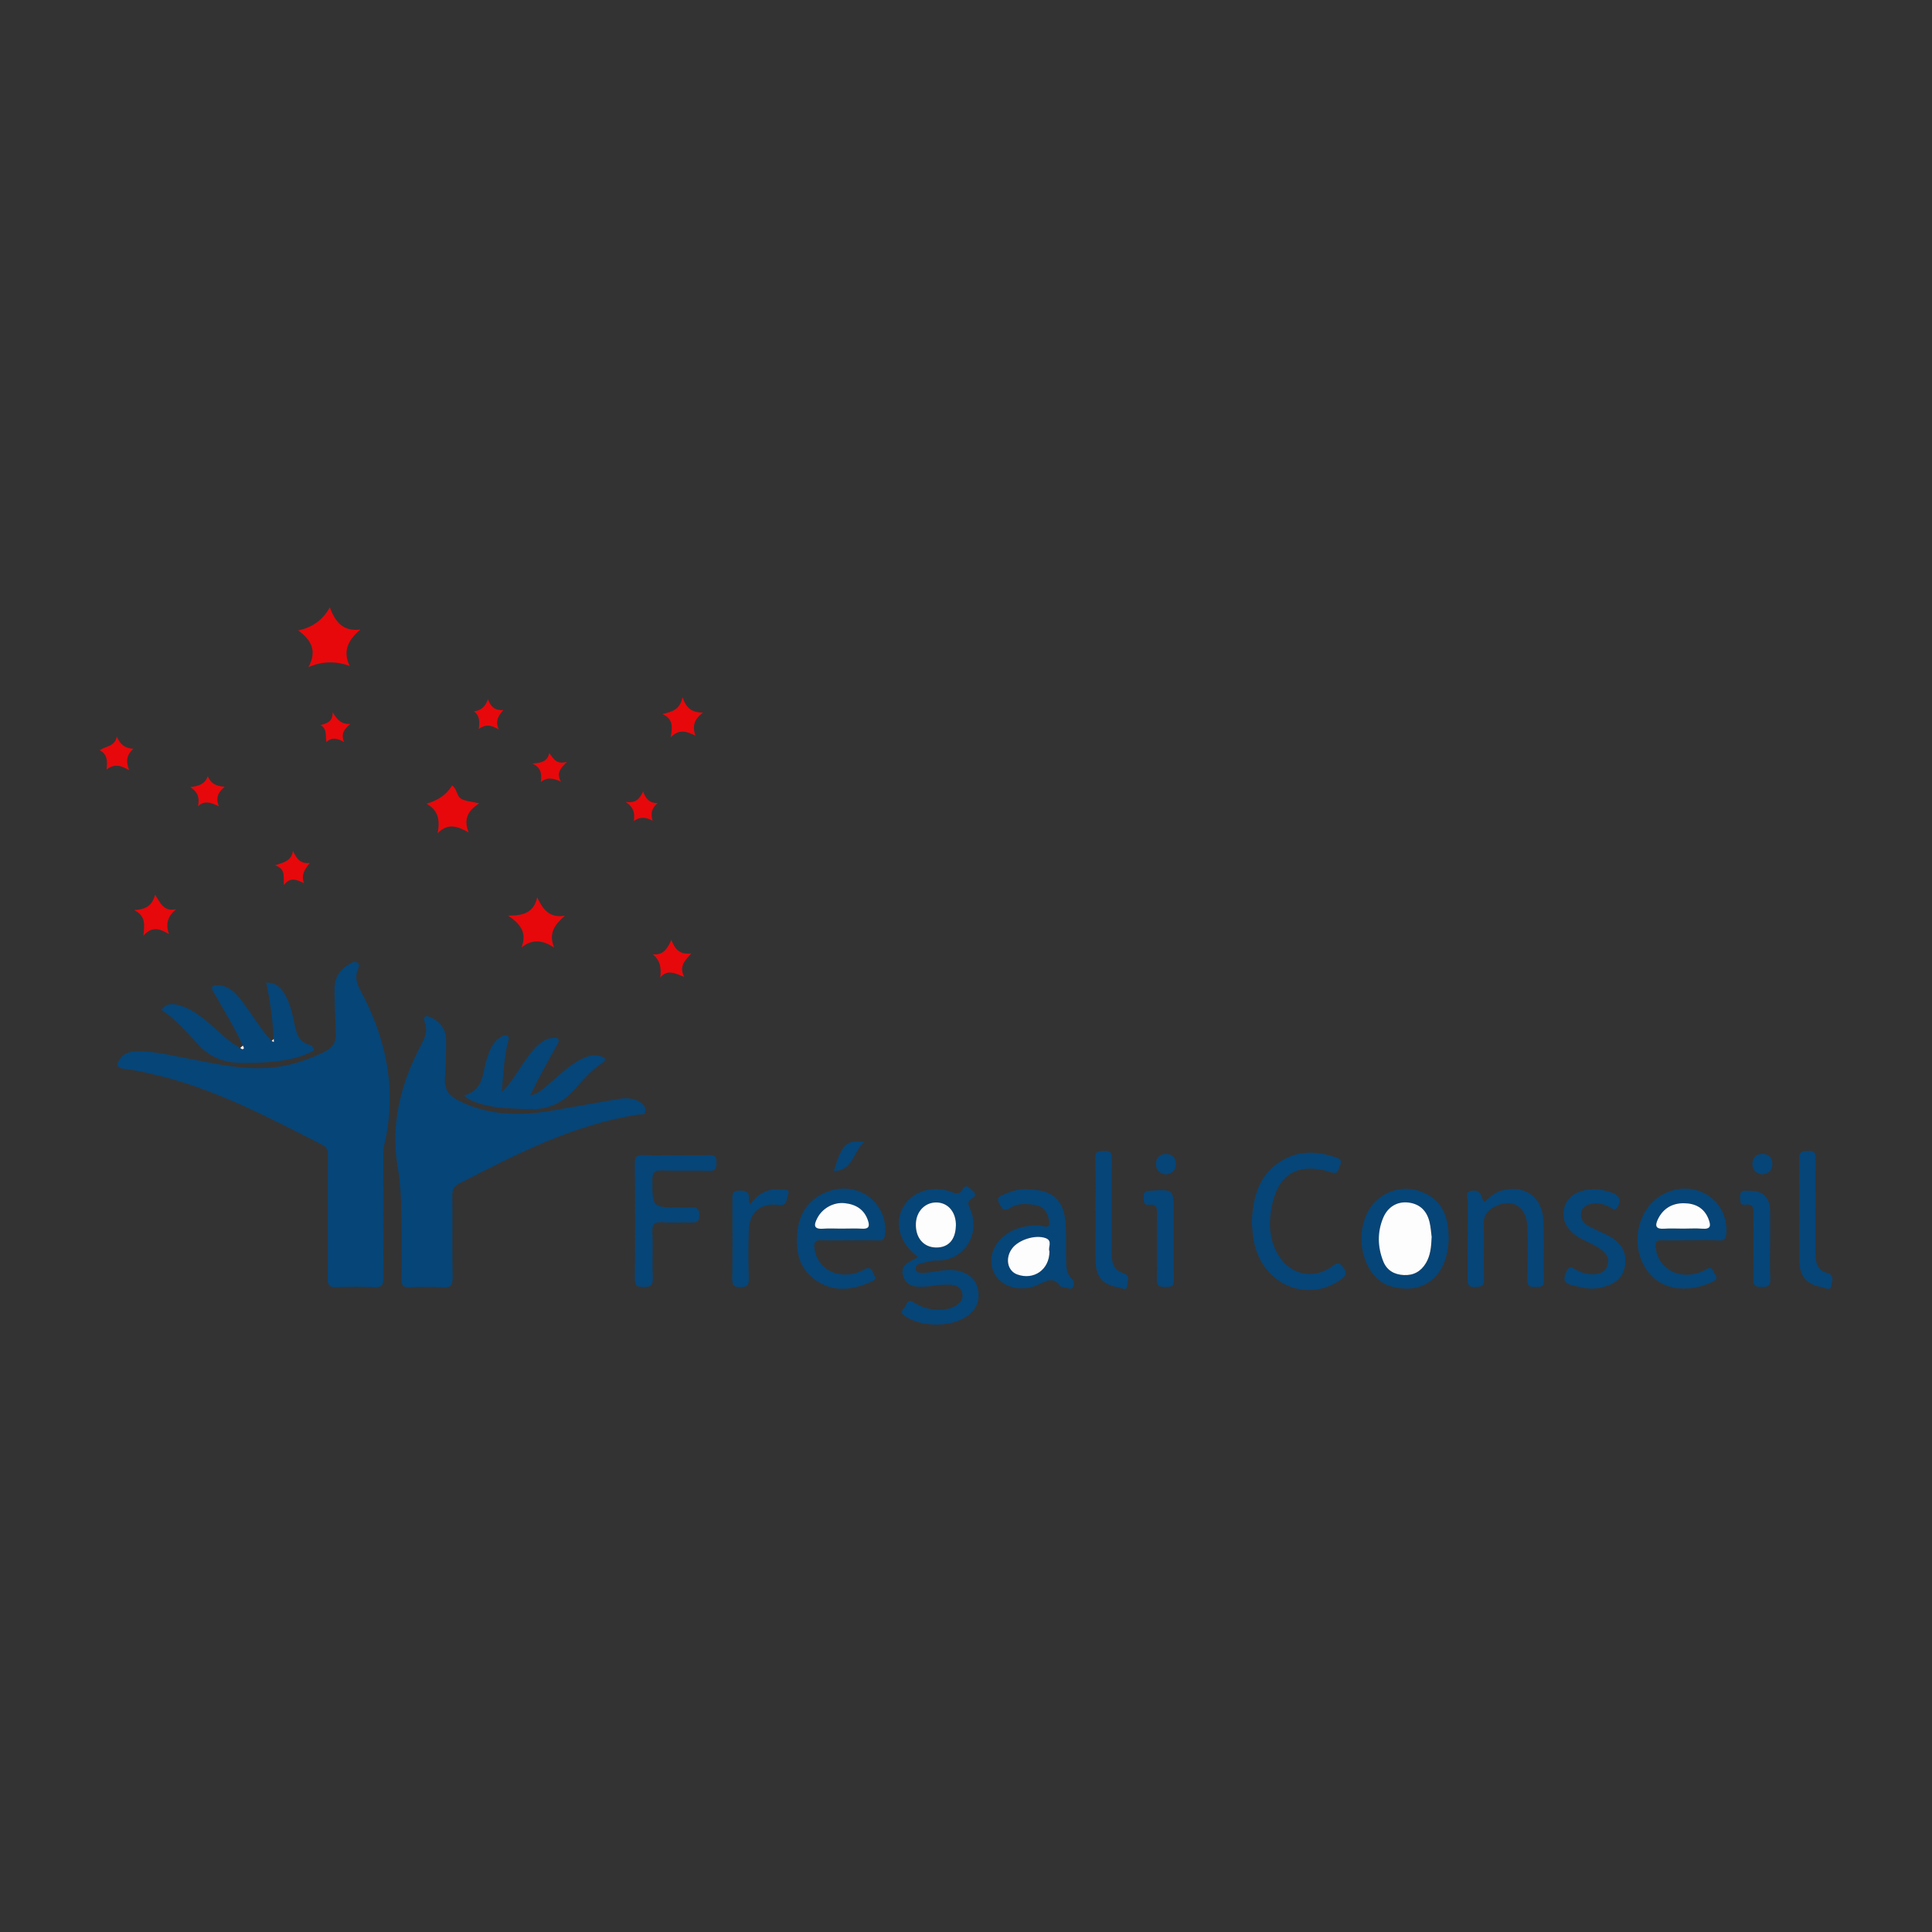 <?xml version="1.0" encoding="UTF-8"?><svg id="Calque_1" xmlns="http://www.w3.org/2000/svg" viewBox="0 0 300 300"><rect x="0" y="0" width="300" height="300" fill="#333333" stroke="none"/><defs><style>.cls-1{fill:#fdfdfd;}.cls-2{fill:#064578;}.cls-3{fill:#e7080b;}</style></defs><path class="cls-2" d="M50.91,188.92c0-3.16-.02-6.32,.01-9.48,0-.75-.12-1.29-.87-1.67-8.34-4.26-16.63-8.66-25.84-10.86-1.62-.39-3.26-.74-4.91-.94-1.37-.17-1.19-.8-.64-1.58,.7-1,1.81-1.15,2.93-1.14,2.61,.02,5.13,.66,7.67,1.14,4.63,.86,9.23,1.97,14.01,1.25,2.54-.38,4.88-1.21,7.17-2.35,1.26-.63,1.77-1.5,1.71-2.84-.09-2.29-.2-4.59-.21-6.88,0-1.67,.75-2.98,2.24-3.82,.39-.22,.83-.57,1.27-.29,.53,.33,.18,.84,.05,1.24-.39,1.13-.08,2.08,.47,3.1,4.08,7.59,5.7,15.57,3.67,24.11-.18,.77-.11,1.6-.12,2.4,0,6.03-.03,12.06,.02,18.09,0,1.08-.21,1.54-1.41,1.48-1.95-.1-3.92-.11-5.87,0-1.22,.07-1.4-.44-1.38-1.48,.06-3.16,.02-6.32,.02-9.48Z"/><path class="cls-2" d="M62.37,191.23c-.06-3.01,0-6.47-.61-9.97-1.15-6.63,.44-12.89,3.52-18.79,.62-1.19,1.21-2.3,.68-3.72-.33-.87,.08-1.19,.96-.77,1.49,.71,2.33,1.9,2.35,3.53,.02,1.95-.07,3.9-.18,5.85-.1,1.66,.47,2.71,2.06,3.52,4.89,2.48,9.97,2.41,15.16,1.48,3.28-.59,6.57-1.17,9.86-1.72,1.16-.19,2.31-.11,3.32,.57,.46,.3,.75,.77,.72,1.31-.04,.67-.7,.49-1.09,.55-10.08,1.54-18.97,6.15-27.87,10.73-.91,.47-1.02,1.07-1.01,1.93,.03,4.19-.03,8.39,.04,12.58,.02,1.14-.2,1.66-1.48,1.58-1.72-.11-3.45-.08-5.18,0-.97,.04-1.3-.25-1.27-1.25,.07-2.3,.02-4.59,.02-7.38Z"/><path class="cls-2" d="M37.71,162.36c-1.27-2.83-2.94-5.44-4.44-8.14-.16-.28-.44-.67-.35-.89,.16-.42,.68-.36,1.07-.33,1.51,.11,2.52,1.09,3.37,2.18,1.16,1.49,2.17,3.09,3.28,4.63,.47,.64,1.02,1.23,1.53,1.84,.12,.05,.24,.1,.36,.16l-.02-.47c-.18-2.91-.51-5.8-1.18-8.75,1.51-.05,2.31,.78,2.92,1.86,.81,1.42,1.16,3,1.48,4.57,.3,1.45,.65,2.8,2.36,3.23,.3,.08,.6,.34,.68,.85-1.32,.75-2.78,1.18-4.29,1.47-2.33,.43-4.69,.5-7.05,.48-2.61-.02-4.82-.88-6.62-2.81-1.8-1.92-3.49-3.96-5.74-5.42,.74-1.08,1.71-1,2.68-.74,1.77,.48,3.19,1.54,4.57,2.69,1.63,1.35,3.07,2.96,4.98,3.95,.17,.13,.37,.33,.55,.07,.05-.07-.1-.28-.15-.43Z"/><path class="cls-2" d="M142.56,195.18c-2.8-2.02-3.72-5.08-2.4-7.6,1.31-2.49,4.5-3.61,7.5-2.52,.73,.27,1.3,.48,1.75-.3,.62-1.06,1.05-.3,1.57,.1,.67,.52,.53,.91-.12,1.28-.63,.36-.58,.78-.3,1.41,1.92,4.23-1.05,8.27-5.05,8.18-.84-.02-1.7,.27-2.54,.46-.39,.09-.82,.28-.79,.78,.04,.61,.56,.69,1.02,.68,.63-.01,1.26-.09,1.88-.19,1.2-.2,2.38-.39,3.6-.14,1.59,.33,2.78,1.18,3.15,2.8,.39,1.72-.16,3.17-1.62,4.22-2.46,1.78-7.11,1.77-9.68,.04-.6-.4-.66-.74-.19-1.21,.44-.44,.45-1.64,1.58-.91,1.46,.94,3.06,1.26,4.78,1.06,.7-.09,1.34-.3,1.92-.71,.61-.43,.97-.99,.81-1.76-.16-.77-.71-1.22-1.43-1.31-.79-.1-1.6-.05-2.41-.01-.51,.03-1.02,.2-1.53,.22-1.5,.08-3.16,.29-3.79-1.55-.64-1.86,1.06-2.25,2.29-3.02Zm5.86-4.78c.07-2.12-1.14-3.63-2.95-3.69-1.79-.06-3.18,1.33-3.26,3.26-.09,2.19,1.16,3.69,3.1,3.73,1.91,.04,3.03-1.16,3.1-3.3Z"/><path class="cls-2" d="M72.02,170.11c3.17-.81,2.86-3.58,3.6-5.76,.41-1.21,.81-2.41,1.93-3.18,.38-.26,.86-.58,1.27-.31,.38,.25,.09,.75,0,1.12-.55,2.4-.66,4.83-.91,7.59,1.48-1.43,2.29-2.95,3.27-4.34,.9-1.26,1.72-2.59,3.06-3.47,.44-.29,.89-.55,1.43-.56,.38,0,.89-.18,1.07,.25,.09,.23-.15,.63-.31,.92-1.41,2.54-2.84,5.07-4.11,7.73,1.21-.23,2.01-1.01,2.85-1.72,1.58-1.33,3.03-2.83,4.89-3.81,.99-.52,2.03-.89,3.14-.58,.51,.14,1.25,.46,.27,1.1-1.7,1.12-3,2.67-4.34,4.17-1.84,2.06-4.08,3.05-6.87,2.96-2.48-.08-4.95-.06-7.36-.74-.92-.26-1.87-.5-2.87-1.37Z"/><path class="cls-2" d="M194.37,189.92c.17-4.45,1.35-8.24,5.63-10.2,2.47-1.13,5.05-.82,7.57,.04,.96,.33,.63,.92,.39,1.5-.21,.49-.2,1.1-1.14,.8-6.67-2.13-8.94,1.76-9.53,6.41-.3,2.39,.05,4.71,1.43,6.77,1.88,2.8,5.46,3.44,8.15,1.38,.75-.58,1.1-.63,1.69,.16,.63,.85,.5,1.3-.34,1.9-5.32,3.77-12.29,.71-13.53-5.99-.18-.96-.22-1.94-.31-2.78Z"/><path class="cls-2" d="M159.41,184.68c4.09,.04,5.82,1.6,6.06,5.46,.12,1.83,.03,3.67,.07,5.51,.02,1.03,.03,2.09,.86,2.88,.39,.37,.43,.89,.24,1.28-.27,.56-.8,.17-1.22,.11-.28-.04-.69-.05-.81-.23-1.18-1.64-2.26-.67-3.6-.12-3.77,1.54-7.42-.75-7.06-4.25,.25-2.39,2.45-4.42,5.34-4.88,.91-.14,1.84-.27,2.74-.02,.86,.24,.98-.17,.87-.87-.21-1.33-.89-2.27-2.26-2.46-1.26-.18-2.61-.27-3.71,.43-1.02,.66-1.32,.23-1.75-.6-.58-1.12,.29-1.27,.94-1.55,1.12-.47,2.28-.79,3.3-.7Zm3.54,9.62c-.29-.58,.59-1.65-.64-2.07-1.59-.54-4.13,.27-5.15,1.61-1.13,1.5-.76,3.48,.77,4.04,2.58,.96,5.02-.73,5.02-3.59Z"/><path class="cls-2" d="M262.6,192.59c-1.49,0-2.99,.04-4.48-.01-.98-.04-1.13,.36-1.02,1.24,.41,3.22,3.61,4.96,6.94,3.72,.32-.12,.64-.27,.93-.45,.94-.57,.98,.33,1.33,.77,.47,.61,.16,.91-.38,1.17-3.78,1.81-8.57,1.54-10.76-2.74-2.11-4.13-.35-9.44,3.67-11.13,4.63-1.94,9.38,1.19,9.25,6.07-.03,.96-.19,1.47-1.34,1.38-1.37-.11-2.76-.03-4.13-.03Zm-1.23-1.81c.98,0,1.96-.06,2.93,.01,1.36,.11,1.4-.48,.98-1.52-.69-1.75-2.11-2.42-3.81-2.43-1.78-.02-3.21,.79-4.03,2.46-.52,1.07-.33,1.59,.99,1.49,.97-.08,1.95-.01,2.93-.01Z"/><path class="cls-2" d="M131.84,192.59c-1.44,0-2.87,.04-4.31-.01-.92-.03-1.18,.27-1.07,1.2,.4,3.35,3.77,5.07,7.22,3.62,.37-.15,.72-.47,1.09-.48,.74-.02,.73,.77,1.04,1.21,.36,.52-.16,.72-.49,.87-2.73,1.23-5.52,1.71-8.24,.06-2.93-1.77-3.58-4.58-3.27-7.76,.3-3.02,1.85-5.17,4.67-6.25,4.69-1.8,9.36,1.65,8.96,6.5-.07,.78-.27,1.1-1.11,1.07-1.49-.06-2.99-.02-4.48-.02Zm-1.25-1.81c1.09,0,2.19-.05,3.28,.01,1.02,.06,1.19-.37,.91-1.23-.57-1.75-1.87-2.54-3.61-2.73-1.75-.19-3.49,.79-4.28,2.34-.54,1.04-.59,1.74,.94,1.62,.91-.07,1.84-.01,2.76-.01Z"/><path class="cls-2" d="M104.95,179.38c1.72,0,3.45,.05,5.17-.02,.96-.04,1.15,.36,1.13,1.21-.01,.82-.13,1.26-1.12,1.23-2.41-.07-4.83,.03-7.24-.05-1.14-.04-1.59,.19-1.59,1.47,.02,4.28-.04,4.28,4.26,4.28,.57,0,1.15,.05,1.72-.01,.94-.09,1.32,.21,1.31,1.23,0,.97-.41,1.14-1.25,1.11-1.49-.05-2.99,.06-4.48-.04-1.18-.08-1.61,.25-1.56,1.5,.1,2.41-.03,4.82,.06,7.23,.04,1.13-.39,1.32-1.39,1.32-.96,0-1.41-.13-1.4-1.28,.06-5.96,.06-11.93,0-17.9-.01-1.11,.35-1.35,1.37-1.3,1.66,.08,3.33,.02,5,.02Z"/><path class="cls-2" d="M224.94,192.32c-.13,5.82-3.84,8.83-8.89,7.44-.17-.05-.33-.1-.49-.16-3.53-1.33-5.23-6.69-3.44-10.86,1.55-3.61,5.63-5.16,9.21-3.42,3.03,1.47,3.59,4.23,3.62,7Zm-2.63-.3c-.08-.56-.12-1.43-.32-2.25-.41-1.72-1.47-2.82-3.29-3.04-1.73-.21-3.21,.66-3.93,2.42-.91,2.21-.85,4.47,.02,6.68,.56,1.43,1.71,2.09,3.22,2.16,1.52,.07,2.65-.57,3.42-1.87,.7-1.18,.81-2.48,.89-4.1Z"/><path class="cls-2" d="M230.46,186.7c.89-.84,1.67-1.57,2.79-1.85,3.55-.89,6.23,.99,6.4,4.69,.14,3.09,0,6.2,.08,9.29,.03,1.11-.61,.97-1.32,1-.79,.04-1.27-.05-1.24-1.07,.06-2.75,.09-5.51,0-8.26-.11-3.21-2.42-4.57-5.14-3.1-1.08,.58-1.7,1.36-1.65,2.73,.1,2.81-.03,5.62,.06,8.43,.04,1.16-.45,1.25-1.4,1.29-1.1,.04-1.17-.47-1.16-1.33,.03-4.02,0-8.03,.04-12.05,0-.51-.48-1.32,.5-1.55,.98-.22,1.5,.27,1.75,1.17,.04,.16,.15,.3,.32,.61Z"/><path class="cls-2" d="M247.58,184.68c.99,0,1.93,.22,2.85,.57,1.13,.43,1.35,1.29,.66,2.3-.42,.62-.66,.08-.95-.06-.84-.38-1.71-.75-2.64-.62-.86,.12-1.77,.34-1.98,1.37-.2,.97,.33,1.68,1.12,2.13,.85,.48,1.76,.84,2.63,1.26,2.46,1.19,3.41,2.76,3.05,4.99-.31,1.88-1.66,2.95-4.22,3.4-1.35,.24-2.61-.15-3.9-.43-1.39-.3-1.55-1.01-.93-2.2,.31-.6,.51-.76,1.12-.4,1.05,.62,2.18,.99,3.45,.84,.82-.1,1.44-.46,1.73-1.22,.31-.82,.16-1.61-.5-2.21-.42-.38-.9-.71-1.4-.99-.7-.39-1.45-.68-2.16-1.07-2.22-1.21-3.12-2.93-2.59-4.88,.47-1.73,2.27-2.81,4.66-2.79Z"/><path class="cls-2" d="M281.91,187.43c0,2.47,0,4.93,0,7.4,0,1.31,.38,2.44,1.76,2.82,1.26,.35,.79,1.3,.7,1.95-.12,.94-.9,.38-1.37,.29-2.52-.46-3.57-1.66-3.59-4.23-.04-5.22,.02-10.44-.04-15.66-.01-1.14,.41-1.27,1.39-1.3,1.09-.03,1.19,.45,1.17,1.33-.04,2.47-.02,4.93-.01,7.4Z"/><path class="cls-2" d="M116.41,187.11c1.35-1.87,2.93-2.66,4.94-2.38,.45,.06,1.43-.17,.99,.83-.26,.59-.06,1.73-1.34,1.55-2.84-.4-4.63,1.05-4.73,3.93-.09,2.52-.07,5.05,0,7.58,.03,1.03-.36,1.23-1.29,1.23-.94,0-1.3-.22-1.28-1.23,.05-4.08,.03-8.15,.02-12.23,0-.82-.13-1.54,1.17-1.52,1.19,.01,1.52,.42,1.38,1.49-.02,.15,.06,.3,.16,.76Z"/><path class="cls-2" d="M170.1,187.91c0-2.69,.06-5.39-.03-8.08-.04-1.19,.61-1.06,1.39-1.1,.87-.05,1.19,.19,1.18,1.13-.05,4.87,0,9.75-.03,14.62-.01,1.49,.22,2.74,1.88,3.25,1.08,.34,.57,1.26,.53,1.89-.05,.9-.78,.39-1.19,.32-2.66-.44-3.67-1.6-3.71-4.28-.04-2.58,0-5.16,0-7.74Z"/><path class="cls-2" d="M274.86,192.45c0,2.06-.06,4.13,.02,6.19,.04,1.06-.41,1.2-1.31,1.2-.89,0-1.35-.14-1.33-1.2,.06-3.32,.02-6.65,.03-9.98,0-.88,.15-1.8-1.26-1.6-.91,.13-.76-.59-.8-1.15-.05-.71,.17-1.11,.96-1.01,.11,.01,.23,0,.34,0q3.35-.09,3.35,3.25c0,1.43,0,2.87,0,4.3Z"/><path class="cls-2" d="M182.25,192.54c0,2.06-.05,4.13,.02,6.19,.04,.99-.41,1.12-1.23,1.1-.79-.02-1.43,.06-1.41-1.11,.07-3.44,0-6.88,.04-10.32,0-.87-.1-1.47-1.19-1.33-1.03,.13-.84-.63-.89-1.24-.06-.81,.37-.9,1.05-.94,3.6-.21,3.6-.23,3.6,3.35,0,1.43,0,2.87,0,4.3Z"/><path class="cls-3" d="M47.89,103.61c1.42-2.62,.38-4.29-1.6-5.72q3.32-.66,4.92-3.58c.83,2.21,2.03,3.81,4.76,3.44-1.83,1.55-2.82,3.27-1.68,5.65q-3.32-1.18-6.4,.2Z"/><path class="cls-3" d="M80.97,147.13c.85-2.13,.03-3.56-2.07-4.95,2.45,.02,4.03-.53,4.51-2.86,.87,1.9,1.93,3.28,4.31,2.87-1.57,1.36-2.6,2.72-1.67,4.94-1.72-1.11-3.32-1.41-5.09,0Z"/><path class="cls-3" d="M74.42,124.74c-1.8,1.15-2.48,2.52-1.64,4.52-1.69-.93-3.2-1.55-4.83,.13,.4-2.03,.12-3.58-1.73-4.59q2.8-.8,3.97-2.83c.79,.49,.71,1.63,1.36,2.03,.69,.42,1.62,.45,2.86,.74Z"/><path class="cls-3" d="M27.34,141.18c-1.26,1.06-1.67,2.2-1.11,3.86-1.43-.85-2.63-1.26-3.97,.26,.18-1.71,.42-3.04-1.43-3.99,1.86-.06,2.83-.76,3.25-2.38,.82,1.28,1.37,2.68,3.26,2.25Z"/><path class="cls-3" d="M101.36,148.18c1.63,.18,2.25-.84,2.89-2.23,.56,1.46,1.33,2.36,3.09,2.08-.96,1.12-1.96,2-1.09,3.67-1.4-.54-2.57-1.25-3.72,.07,.18-1.47,0-2.64-1.17-3.58Z"/><path class="cls-3" d="M109.16,110.65c-1.4,1.04-1.68,2.12-1.18,3.57-1.32-.62-2.49-1.1-3.83,.27,.25-1.57,.45-2.82-1.3-3.62,1.58-.35,2.77-.72,3.13-2.61,.56,1.67,1.43,2.4,3.18,2.39Z"/><path class="cls-3" d="M20.7,116.28c-.98,.87-1.23,1.84-.65,3.32-1.3-.8-2.35-1.01-3.5-.11,.11-1.23,.2-2.32-1.07-3,.99-.66,2.39-.59,2.65-2.11,.51,1.15,1.24,1.83,2.57,1.89Z"/><path class="cls-3" d="M47.2,137.14c-1.15-.56-2.11-1.02-3.11,.29-.13-1.33,.35-2.5-1.39-3.06,1.44-.47,2.55-.7,2.79-2.24,.58,1.2,1.13,2.04,2.62,1.87-.82,1-1.38,1.86-.91,3.14Z"/><path class="cls-3" d="M32.26,120.54c.49,1.12,1.29,1.55,2.64,1.62-1.01,.85-1.47,1.68-.91,3.04-1.22-.57-2.23-.98-3.25,0,.27-1.27,.03-2.18-1.18-2.97,1.29-.19,2.28-.45,2.7-1.7Z"/><path class="cls-3" d="M73.6,110.46c1.09-.15,1.74-.68,2.17-1.87,.46,1.18,1.09,1.76,2.39,1.67-.76,.89-1.31,1.66-.72,3.01-1.17-.72-2.05-.84-3.1-.07,.14-1.14,.18-2.05-.74-2.74Z"/><path class="cls-2" d="M129.47,181.83c1.31-4.23,1.9-4.83,4.76-4.49-1.8,1.42-1.69,4.43-4.76,4.49Z"/><path class="cls-3" d="M49.77,112.59c.99-.28,1.87-.46,1.89-1.98,.71,1.15,1.3,1.88,2.74,1.8-.97,.83-1.5,1.53-.98,2.81-1.07-.59-1.87-.79-2.74,0-.18-.99,.16-2.03-.9-2.62Z"/><path class="cls-3" d="M102.11,124.72c-.92,.74-1.11,1.58-.77,2.74-1.04-.59-1.9-.68-2.92,.02,.17-1.17,.05-2.07-1.27-2.96,1.7,.24,2.21-.58,2.72-1.63,.38,1.16,1,1.83,2.24,1.82Z"/><path class="cls-3" d="M88.04,118.29c-1.09,1.1-1.68,1.81-.92,3.09-1.2-.53-2.11-.79-3.14,.07,.12-1.21,.17-2.17-1.32-2.9,1.59-.06,2.38-.44,2.63-1.62,.67,.83,1.03,1.85,2.75,1.36Z"/><path class="cls-2" d="M181.07,182.38c-1.01-.15-1.61-.69-1.58-1.7,.03-.93,.63-1.49,1.55-1.49,1.01,0,1.58,.63,1.55,1.65-.03,.96-.66,1.39-1.52,1.53Z"/><path class="cls-2" d="M273.66,182.37c-.97-.15-1.58-.68-1.55-1.7,.03-.93,.63-1.49,1.55-1.49,1.01,0,1.58,.62,1.55,1.65-.03,.96-.65,1.4-1.56,1.53Z"/><path class="cls-1" d="M37.71,162.36c.06,.15,.2,.36,.15,.43-.19,.26-.38,.06-.55-.07,.13-.12,.27-.24,.4-.36Z"/><path class="cls-1" d="M42.51,161.33l.02,.47c-.12-.05-.24-.1-.36-.16l.35-.32Z"/><path class="cls-1" d="M148.42,190.41c-.07,2.14-1.2,3.34-3.1,3.3-1.94-.04-3.19-1.54-3.1-3.73,.08-1.93,1.47-3.32,3.26-3.26,1.81,.06,3.02,1.58,2.95,3.69Z"/><path class="cls-1" d="M162.96,194.3c0,2.86-2.44,4.54-5.02,3.59-1.52-.56-1.9-2.55-.77-4.04,1.01-1.34,3.56-2.15,5.15-1.61,1.23,.42,.35,1.48,.64,2.07Z"/><path class="cls-1" d="M261.37,190.78c-.98,0-1.96-.06-2.93,.01-1.32,.1-1.51-.42-.99-1.49,.82-1.68,2.25-2.48,4.03-2.46,1.7,.01,3.12,.68,3.81,2.43,.41,1.05,.38,1.63-.98,1.52-.97-.08-1.95-.01-2.93-.01Z"/><path class="cls-1" d="M130.6,190.78c-.92,0-1.85-.06-2.76,.01-1.53,.12-1.48-.58-.94-1.62,.79-1.55,2.53-2.53,4.28-2.34,1.74,.19,3.04,.98,3.61,2.73,.28,.86,.11,1.29-.91,1.23-1.09-.06-2.19-.01-3.28-.01Z"/><path class="cls-1" d="M222.31,192.02c-.07,1.62-.19,2.92-.89,4.1-.77,1.3-1.91,1.94-3.42,1.87-1.51-.07-2.66-.73-3.22-2.16-.87-2.22-.92-4.48-.02-6.68,.72-1.76,2.21-2.62,3.93-2.42,1.82,.22,2.88,1.32,3.29,3.04,.2,.83,.24,1.69,.32,2.25Z"/></svg>